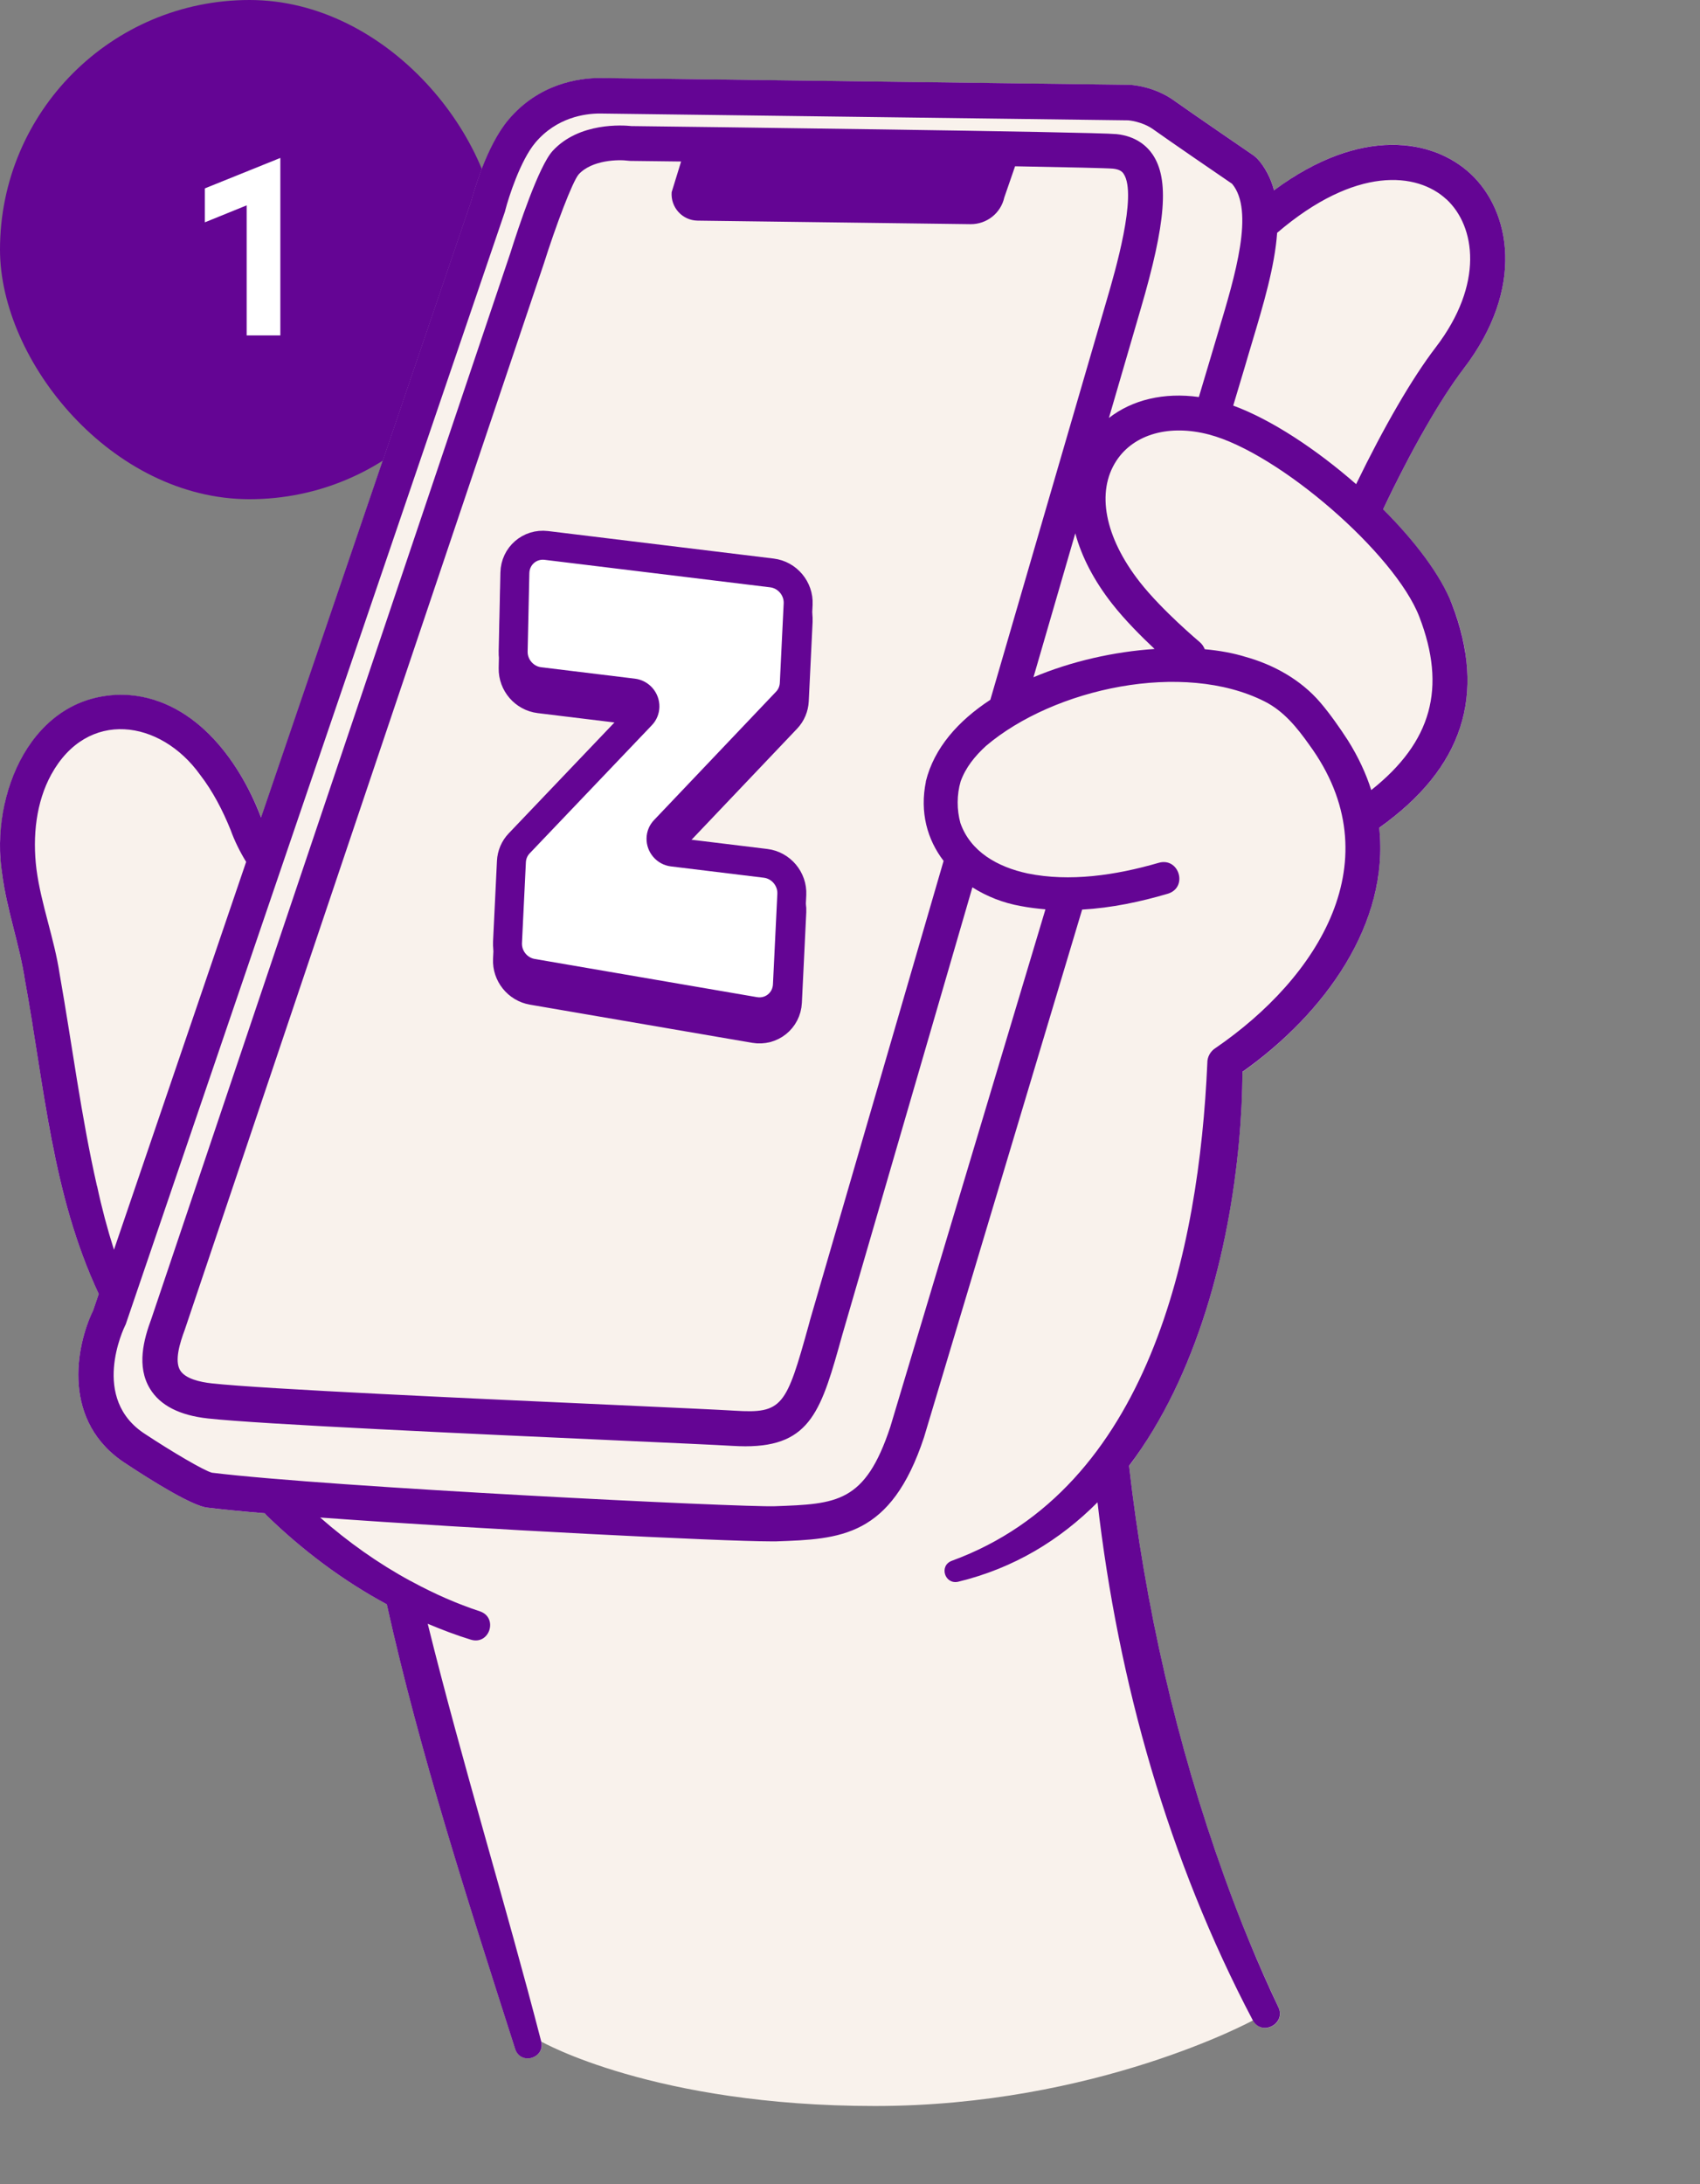 <svg width="109" height="140" viewBox="0 0 109 140" fill="none" xmlns="http://www.w3.org/2000/svg">
<rect x="0" y="0" width="109" height="140" fill="#808080" stroke="none"/>
<rect width="32" height="32" rx="16" fill="#640594"/>
<path d="M17.975 21.5H15.815V13.164L13.135 14.252V12.076L17.975 10.124V21.5Z" fill="white"/>
<g clip-path="url(#clip0_803_426)">
<path d="M93.964 41.891C93.811 40.877 93.522 39.823 93.103 38.735C93.052 38.605 92.989 38.469 92.927 38.339C92.842 38.152 92.757 37.965 92.655 37.772C91.811 36.152 90.389 34.362 88.678 32.651C88.797 32.402 88.91 32.169 89.029 31.926C89.216 31.541 89.403 31.161 89.59 30.787C89.891 30.192 90.185 29.62 90.485 29.065C91.012 28.079 91.528 27.162 92.026 26.34C92.666 25.286 93.272 24.374 93.839 23.638C97.81 18.449 96.847 13.515 94.275 11.13C93.828 10.716 93.306 10.348 92.712 10.053C92.513 9.957 92.309 9.866 92.094 9.781C91.669 9.617 91.21 9.493 90.723 9.402C89.998 9.272 89.205 9.238 88.367 9.328C86.401 9.532 84.141 10.382 81.693 12.2C81.591 11.815 81.45 11.447 81.274 11.107C81.11 10.796 80.906 10.507 80.668 10.235C80.645 10.206 80.623 10.178 80.6 10.15L80.407 9.985C80.368 9.957 76.249 7.142 75.303 6.462C74.029 5.544 72.624 5.453 72.431 5.442L38.486 5.006C37.133 5.006 34.566 5.357 32.606 7.685C31.19 9.362 30.34 12.444 30.227 12.869L21.191 39.381L16.75 52.416C16.569 51.934 16.359 51.453 16.127 50.977C15.895 50.501 15.64 50.037 15.362 49.578C13.974 47.312 12.014 45.397 9.504 44.768C9 44.644 8.479 44.564 7.935 44.547C7.567 44.547 7.21 44.564 6.865 44.604C6.519 44.649 6.19 44.717 5.868 44.808C5.55 44.899 5.244 45.012 4.95 45.142C4.508 45.34 4.1 45.584 3.715 45.862C3.08 46.326 2.525 46.898 2.049 47.55C1.828 47.856 1.624 48.179 1.438 48.513C1.069 49.176 0.769 49.884 0.542 50.626C0.491 50.785 0.446 50.943 0.406 51.108C0.355 51.294 0.316 51.487 0.276 51.674C-0.03 53.119 -0.075 54.62 0.14 56.002C0.361 57.77 0.877 59.424 1.268 61.123C1.336 61.406 1.398 61.69 1.454 61.979C1.511 62.267 1.562 62.556 1.607 62.845C2.384 67.077 2.859 71.377 3.845 75.563C3.941 75.982 4.049 76.402 4.157 76.815C4.706 78.9 5.397 80.951 6.338 82.945L5.975 84.01C5.001 86.004 4.157 89.998 6.768 92.751C7.142 93.142 7.584 93.51 8.111 93.844C9.612 94.835 12.286 96.524 13.294 96.643C14.229 96.756 15.498 96.881 16.988 97.005C17.022 97.05 17.056 97.096 17.101 97.141C19.395 99.373 21.99 101.322 24.806 102.84C26.919 112.374 30.057 122.033 33.037 131.346C33.15 131.675 33.377 131.862 33.632 131.918C33.683 131.93 33.734 131.941 33.79 131.941C33.898 131.947 34 131.935 34.102 131.907C34.204 131.879 34.3 131.834 34.385 131.771C34.515 131.681 34.617 131.556 34.68 131.403C34.702 131.352 34.714 131.301 34.725 131.244C34.742 131.131 34.742 131.006 34.708 130.87C34.708 130.87 41.931 135 56.099 135C70.267 135 80.339 129.511 80.339 129.511C80.447 129.703 80.589 129.834 80.747 129.913C80.849 129.964 80.963 129.987 81.076 129.992C81.132 129.992 81.189 129.992 81.24 129.987C81.461 129.958 81.671 129.845 81.829 129.686C81.869 129.647 81.903 129.601 81.931 129.556C82.084 129.324 82.129 129.018 81.977 128.684C81.756 128.214 81.54 127.738 81.325 127.267C80.912 126.361 80.515 125.443 80.13 124.526C79.552 123.121 79.002 121.704 78.487 120.277C76.198 113.915 74.487 107.338 73.343 100.67C72.963 98.45 72.646 96.212 72.391 93.974C72.765 93.481 73.111 92.966 73.451 92.445C75.354 89.51 76.748 86.134 77.716 82.667C77.847 82.214 77.966 81.755 78.079 81.302C78.646 79.019 79.042 76.719 79.303 74.498C79.354 74.056 79.399 73.614 79.439 73.178C79.473 72.81 79.501 72.442 79.529 72.068C79.58 71.332 79.62 70.595 79.643 69.847C79.654 69.473 79.659 69.1 79.659 68.72C79.994 68.482 80.317 68.244 80.64 67.989C85.46 64.233 89.046 58.812 88.429 53.068C90.78 51.391 92.394 49.55 93.284 47.522C93.663 46.655 93.907 45.748 94.02 44.808C94.094 44.179 94.111 43.539 94.066 42.882C94.043 42.553 94.009 42.219 93.952 41.879L93.964 41.891Z" fill="#F9F2EC"/>
<path d="M33.286 55.163C32.988 55.476 32.812 55.888 32.791 56.327L32.54 61.502C32.493 62.462 33.183 63.322 34.131 63.485L48.381 65.931C49.459 66.116 50.434 65.334 50.487 64.242L50.769 58.436C50.817 57.441 50.075 56.56 49.087 56.44L43.13 55.714C42.7 55.661 42.374 55.283 42.383 54.849V54.849C42.387 54.647 42.465 54.455 42.603 54.311L50.434 46.072C50.732 45.76 50.906 45.348 50.928 44.91L51.175 39.82C51.223 38.825 50.481 37.944 49.493 37.824L35.031 36.061C33.963 35.931 33.037 36.736 33.013 37.813L32.903 42.843C32.882 43.822 33.617 44.672 34.586 44.79L40.597 45.523C41.031 45.576 41.361 45.957 41.351 46.395V46.395C41.346 46.599 41.267 46.793 41.128 46.938L33.286 55.163Z" fill="#F9F2EC" stroke="#640594" stroke-width="1.857" stroke-linejoin="round"/>
<path d="M33.286 54.066C32.988 54.379 32.812 54.791 32.791 55.23L32.54 60.405C32.493 61.365 33.183 62.226 34.131 62.388L48.381 64.835C49.459 65.02 50.434 64.237 50.487 63.145L50.769 57.34C50.817 56.344 50.075 55.464 49.087 55.343L43.13 54.617C42.7 54.565 42.374 54.187 42.383 53.752V53.752C42.387 53.55 42.465 53.358 42.603 53.214L50.434 44.976C50.732 44.663 50.906 44.252 50.928 43.813L51.175 38.724C51.223 37.728 50.481 36.847 49.493 36.727L35.031 34.964C33.963 34.834 33.037 35.639 33.013 36.717L32.903 41.747C32.882 42.725 33.617 43.575 34.586 43.694L40.597 44.426C41.031 44.479 41.361 44.86 41.351 45.298V45.298C41.346 45.503 41.267 45.696 41.128 45.842L33.286 54.066Z" fill="white" stroke="#640594" stroke-width="1.857" stroke-linejoin="round"/>
<path d="M88.679 32.651C90.509 28.804 92.338 25.609 93.84 23.638C97.811 18.449 96.848 13.514 94.276 11.13C91.902 8.926 87.291 8.053 81.688 12.2C81.484 11.43 81.133 10.733 80.589 10.144L80.397 9.98C80.357 9.951 76.239 7.136 75.293 6.456C74.018 5.538 72.613 5.448 72.421 5.436L38.476 5C37.122 5 34.556 5.351 32.596 7.68C31.179 9.356 30.33 12.438 30.216 12.863L16.739 52.404C15.272 48.552 12.287 44.672 7.93 44.536C2.005 44.451 -0.652 50.971 0.135 55.99C0.436 58.347 1.246 60.5 1.602 62.84C2.843 69.603 3.33 76.554 6.333 82.945L5.97 84.01C4.86 86.293 3.914 91.181 8.106 93.844C9.607 94.835 12.281 96.523 13.289 96.642C14.224 96.756 15.493 96.88 16.983 97.005C17.017 97.05 17.051 97.096 17.096 97.141C19.391 99.373 21.985 101.322 24.801 102.84C26.914 112.374 30.052 122.033 33.032 131.346C33.383 132.405 34.958 131.947 34.703 130.87C32.426 122.055 29.622 112.969 27.424 104.086C28.336 104.471 29.259 104.823 30.205 105.112C31.4 105.457 31.95 103.695 30.777 103.293C29.282 102.8 27.837 102.16 26.455 101.412C26.404 101.378 26.353 101.356 26.302 101.333C24.234 100.211 22.302 98.835 20.529 97.277C30.749 98.03 46.339 98.806 49.438 98.806C49.574 98.806 49.681 98.806 49.766 98.806C53.873 98.659 57.125 98.546 59.244 92.139L69.384 58.307C71.27 58.2 73.117 57.809 74.885 57.288C76.193 56.88 75.599 54.925 74.284 55.311C71.514 56.115 68.58 56.54 65.889 55.99C63.957 55.577 62.218 54.591 61.578 52.756C61.345 51.917 61.34 50.949 61.595 50.088C61.917 49.198 62.501 48.473 63.226 47.81C67.582 44.117 75.865 42.327 81.088 44.966C82.311 45.584 83.167 46.643 83.937 47.731C89.342 55.112 84.515 62.675 77.933 67.184C77.615 67.383 77.4 67.751 77.411 68.147C76.879 80.14 73.661 95.419 61.039 100.047C60.19 100.353 60.569 101.582 61.43 101.395C65.033 100.523 67.979 98.704 70.37 96.302C71.695 107.836 74.913 119.223 80.329 129.511C80.907 130.547 82.459 129.737 81.972 128.678C80.669 125.936 79.519 123.126 78.488 120.265C75.434 111.785 73.412 102.919 72.392 93.963C76.771 88.168 78.799 80.157 79.445 73.161C79.575 71.683 79.66 70.221 79.66 68.708C84.968 64.947 89.093 59.185 88.43 53.062C93.806 49.232 95.335 44.542 93.092 38.718C92.378 36.871 90.73 34.69 88.668 32.634L88.679 32.651ZM92.746 12.778C94.599 14.495 95.171 18.199 92.05 22.273C90.537 24.25 88.747 27.337 86.951 31.036C84.402 28.804 81.513 26.895 79.071 26L79.813 23.524C79.966 22.992 80.13 22.454 80.289 21.916C81.008 19.519 81.734 17.078 81.887 14.925C86.928 10.614 90.871 11.044 92.741 12.778H92.746ZM6.219 76.033C5.2 71.552 4.628 66.992 3.823 62.432C3.489 60.188 2.634 57.968 2.339 55.73C2.073 53.611 2.316 51.419 3.285 49.651C5.602 45.431 10.293 46.122 12.836 49.674C13.641 50.716 14.281 51.951 14.785 53.198C15.034 53.894 15.385 54.603 15.782 55.248L7.307 80.112C6.882 78.775 6.52 77.415 6.225 76.028L6.219 76.033ZM67.033 58.285L57.085 91.465C55.471 96.348 53.658 96.41 49.687 96.552C47.495 96.631 21.215 95.334 13.595 94.405C13.097 94.286 11.001 93.045 9.335 91.946C5.755 89.674 7.936 85.148 8.027 84.961L8.061 84.893L32.375 13.566L32.397 13.48C32.607 12.659 33.366 10.285 34.323 9.147C35.694 7.521 37.513 7.277 38.459 7.277L72.341 7.714C72.341 7.714 73.231 7.776 73.961 8.303C74.851 8.943 78.306 11.311 78.998 11.781C80.442 13.509 79.207 17.627 78.114 21.27C77.95 21.819 77.785 22.363 77.632 22.89L76.868 25.451C74.641 25.139 72.607 25.62 71.1 26.793C72.148 23.202 72.885 20.664 73.14 19.797C74.76 14.274 74.975 11.503 73.91 9.912C73.553 9.385 72.862 8.728 71.588 8.597C70.16 8.45 43.784 8.121 40.487 8.082C39.966 8.025 37.145 7.821 35.44 9.668C34.544 10.637 33.236 14.591 32.72 16.228L9.715 84.508C9.211 85.862 8.74 87.595 9.624 89.034C10.276 90.094 11.516 90.728 13.323 90.926C16.654 91.295 30.335 91.918 39.382 92.326C43.104 92.496 46.044 92.626 46.939 92.683C47.24 92.7 47.523 92.711 47.789 92.711C52.021 92.711 52.672 90.36 54.009 85.556L62.348 56.88C63.266 57.463 64.325 57.883 65.453 58.081C65.979 58.183 66.506 58.245 67.033 58.291V58.285ZM68.948 34.197C69.35 35.682 70.137 37.211 71.31 38.707C72.132 39.755 73.185 40.808 74.029 41.601C71.457 41.771 68.698 42.383 66.263 43.414C67.209 40.168 68.115 37.053 68.942 34.197H68.948ZM59.368 50.093C58.961 52.076 59.459 53.827 60.501 55.186L51.947 84.587L51.851 84.944C50.406 90.15 50.185 90.626 47.092 90.428C46.175 90.371 43.229 90.235 39.495 90.065C30.471 89.657 16.841 89.04 13.578 88.677C12.836 88.598 11.879 88.383 11.55 87.839C11.176 87.227 11.533 86.083 11.845 85.245L34.867 16.908C35.621 14.517 36.703 11.639 37.105 11.175C37.972 10.235 39.688 10.223 40.272 10.302L40.408 10.314C41.45 10.325 42.549 10.342 43.671 10.353L43.065 12.319C42.991 13.293 43.75 14.132 44.73 14.143L62.224 14.37C63.26 14.381 64.167 13.673 64.393 12.659L65.084 10.659C68.591 10.722 71.016 10.778 71.367 10.812C71.797 10.858 71.956 11.005 72.047 11.146C72.942 12.483 71.469 17.497 70.987 19.145C70.392 21.179 67.146 32.328 63.498 44.859C61.436 46.207 59.889 47.952 59.363 50.088L59.368 50.093ZM87.925 50.654C87.586 49.589 87.093 48.524 86.424 47.459C85.92 46.677 85.263 45.742 84.662 45.04C83.41 43.573 81.66 42.604 79.836 42.1C79.066 41.862 78.187 41.703 77.247 41.618C77.179 41.449 77.077 41.29 76.924 41.16C76.901 41.137 74.522 39.148 73.083 37.313C70.829 34.435 70.268 31.523 71.588 29.524C72.709 27.824 74.981 27.184 77.53 27.858C82.011 29.042 89.438 35.483 91.002 39.534C92.758 44.088 91.806 47.561 87.925 50.643V50.654Z" fill="#640594"/>
</g>
<defs>
<clipPath id="clip0_803_426">
<rect width="96.515" height="130" fill="white" transform="translate(0 5)"/>
</clipPath>
</defs>
</svg>
